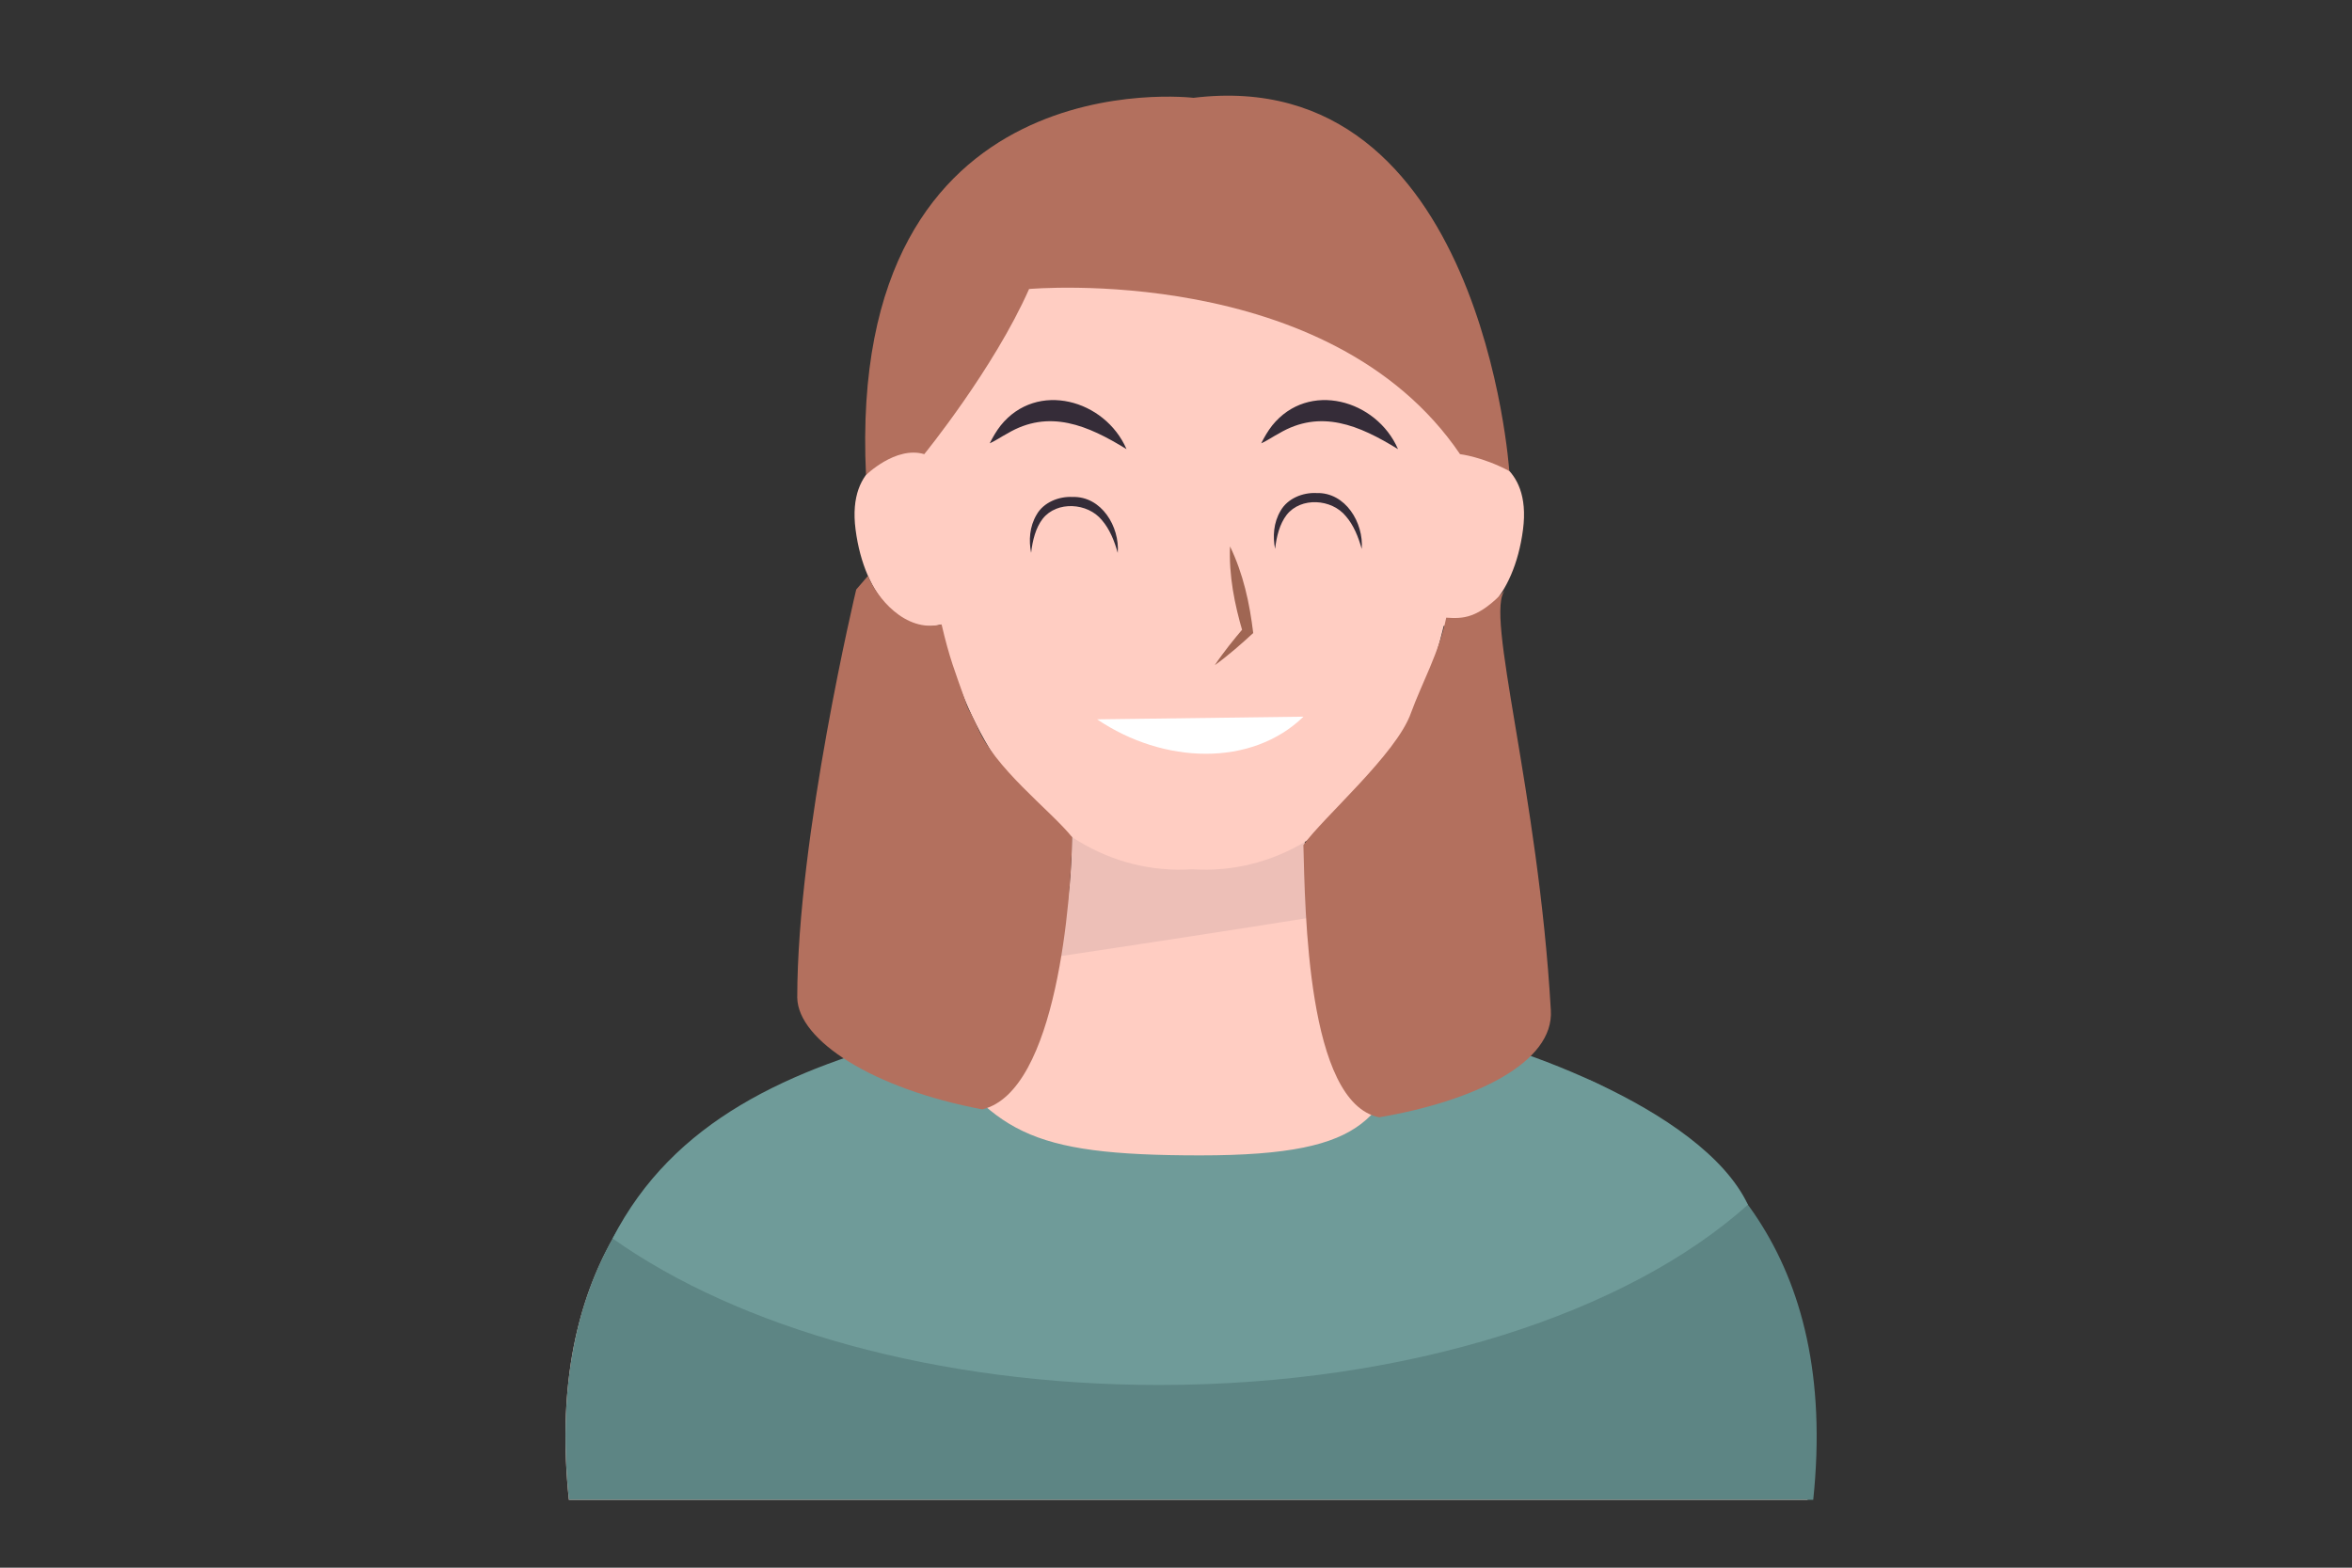 <?xml version="1.0" encoding="UTF-8"?>
<svg id="Calque_1" data-name="Calque 1" xmlns="http://www.w3.org/2000/svg" viewBox="0 0 300 200">
  <rect x="0" y="0" width="300" height="200" fill="#333333" stroke="none"/>
  <g>
    <g>
      <g>
        <path d="M173.34,128.3c-9.12-4.98-6.64-29.04-6.64-29.04l-13.67.88v-.88l-1.46.44-1.46-.44v.88l-13.67-.88s2.49,24.06-6.64,29.04c-9.12,4.98-63.04,7.47-57.24,63.04h158c5.81-55.58-48.11-58.07-57.24-63.04Z" style="fill: #ffcdc2;"/>
        <path d="M134.53,122.09c10.92-1.63,21.82-3.31,32.72-5.04-1.53-8.3-.55-17.79-.55-17.79l-13.67.88v-.88l-1.46.44-1.46-.44v.88l-13.67-.88s1.44,13.98-1.92,22.83Z" style="fill: #edbfb7;"/>
      </g>
      <g>
        <path d="M202.7,137.74c-9.02,12.34-28.36,20.88-50.77,20.88s-41.75-8.54-50.77-20.88c-16.06,7.57-31.88,22.09-28.59,53.6h158.71c3.29-31.51-12.53-46.03-28.59-53.6Z" style="fill: #5d8584;"/>
        <path d="M147.84,176.69c31.87,0,59.77-9.22,75.11-23-5.89-12.46-31.45-21.22-42.05-22.92-4.74,11.44-5.4,16.63-27.81,16.63s-26.18-3.1-35.2-15.45c-17.18,4.41-32.02,10.99-39.75,26.05,16.02,11.36,41.27,18.69,69.69,18.69Z" style="fill: #6f9b99;"/>
      </g>
    </g>
    <g>
      <g>
        <path d="M124.85,64.04c-2.69-8.34-9.05-6.41-9.65-6.21-.62.07-7.21,1.05-6.07,9.74,1.14,8.74,6.22,13.48,10.97,12.09,4.89-.78,7.45-7.23,4.75-15.62Z" style="fill: #ffcdc2;"/>
        <path d="M178.54,64.04c2.69-8.34,9.05-6.41,9.65-6.21.62.07,7.21,1.05,6.07,9.74-1.14,8.74-6.22,13.48-10.97,12.09-4.89-.78-7.45-7.23-4.75-15.62Z" style="fill: #ffcdc2;"/>
        <path d="M118.33,51.41c3.33-36.57,31.13-34.52,33.75-34.24,2.62-.28,30.42-2.32,33.75,34.24,3.35,36.78-13.03,60.81-33.75,59.49-20.72,1.32-37.1-22.7-33.75-59.49Z" style="fill: #ffcdc2;"/>
      </g>
      <g>
        <path d="M156.88,69.69c1.7,3.5,2.51,7.25,2.97,11.07-1.57,1.44-3.17,2.85-4.9,4.1.56-.86,1.18-1.66,1.8-2.47.63-.8,1.27-1.58,1.93-2.35l-.17.6c-1.05-3.57-1.77-7.19-1.62-10.95h0Z" style="fill: #a06653;"/>
        <path d="M166.26,91.43c-6.62,6.43-17.83,6.08-26.32.34" style="fill: #fff;"/>
        <path d="M178.3,57.29c-4.9-3.02-9.86-5.16-15.19-1.98-.73.38-1.41.87-2.24,1.25.39-.79.84-1.56,1.4-2.28,4.64-5.75,13.3-3.29,16.04,3h0Z" style="fill: #352c38;"/>
        <path d="M143.67,57.29c-4.9-3.02-9.86-5.16-15.19-1.98-.73.38-1.41.87-2.24,1.25.39-.79.84-1.56,1.4-2.28,4.64-5.75,13.3-3.29,16.04,3h0Z" style="fill: #352c38;"/>
        <path d="M142.57,70.54c-.43-1.55-1.04-3.05-2.02-4.18-1.81-2.23-5.74-2.49-7.56-.17-.89,1.16-1.29,2.75-1.47,4.34-.31-1.58-.21-3.34.7-4.87.88-1.57,2.83-2.35,4.57-2.26,3.72-.12,6.04,3.81,5.78,7.13h0Z" style="fill: #352c38;"/>
        <path d="M173.69,70.04c-.43-1.55-1.04-3.05-2.02-4.18-1.81-2.23-5.74-2.49-7.56-.17-.89,1.16-1.29,2.75-1.47,4.34-.31-1.58-.21-3.34.7-4.87.89-1.57,2.83-2.35,4.57-2.26,3.72-.12,6.04,3.81,5.78,7.13h0Z" style="fill: #352c38;"/>
      </g>
    </g>
  </g>
  <path d="M117.89,57.94s8.88-10.91,13.37-21.07c0,0,38.32-3.46,54.97,21.07,0,0,2.86.33,6.28,2.15,0,0-3.48-52.1-40.28-47.61,0,0-44.33-5.37-41.77,48.12-.11.11,3.76-3.76,7.43-2.66Z" style="fill: #b3705e;"/>
  <path d="M184.47,78.8c-.91,4.45-3.12,8.37-4.49,12.13-1.82,5.24-11.22,13.34-13.73,16.88.23,8.21.43,32.9,9.67,34.73,12.08-2.05,22.34-6.95,21.89-13.68-1.6-27.93-8.55-50.86-5.81-53.59-3.53,3.76-5.47,3.65-7.52,3.53Z" style="fill: #b3705e;"/>
  <path d="M125.29,141.53c9.58-2.28,11.35-27.21,11.46-34.73-2.74-3.42-9.99-8.81-12.19-14.29-.11-.23-.64-1.34-.76-1.57-.23-.34-.52-.97-.63-1.42-1.37-3.88-2.05-5.49-3.07-9.86-4.7,1.13-8.35-3.58-9.39-6.19l-1.5,1.74s-7.52,31.44-7.52,52.07c.11,5.47,9.69,11.63,23.6,14.25Z" style="fill: #b3705e;"/>
</svg>